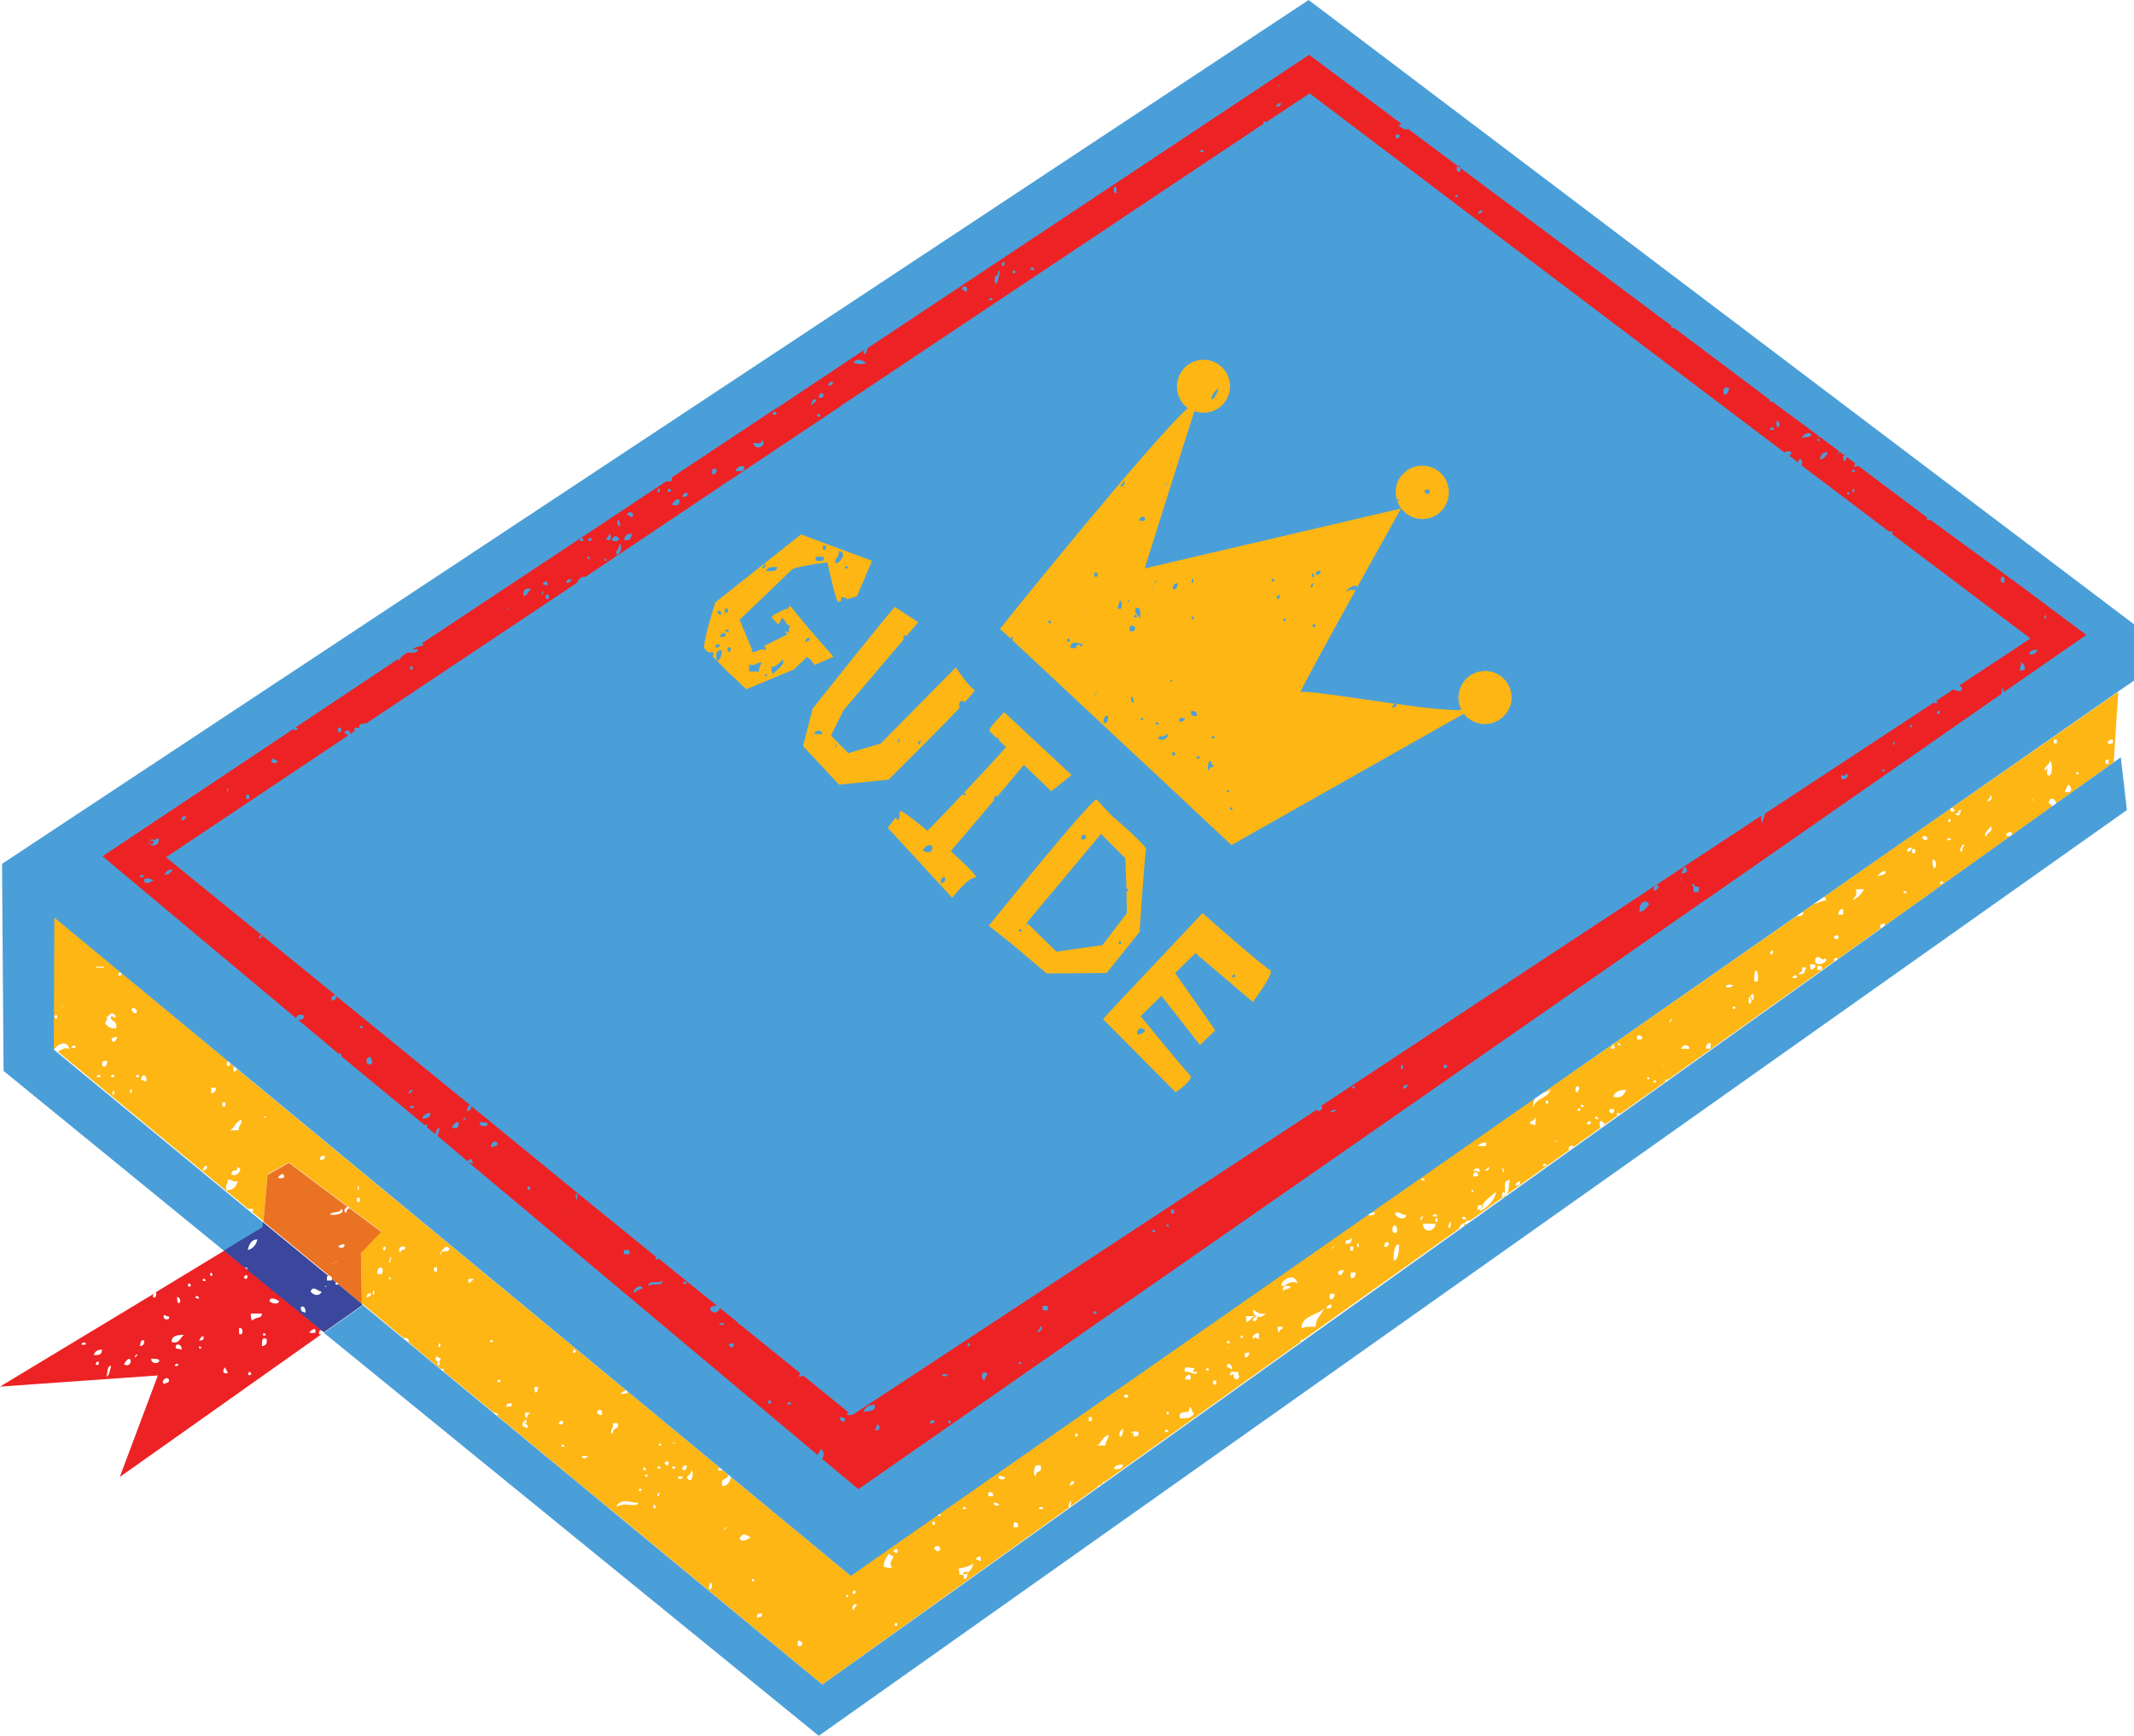 <?xml version="1.0" encoding="UTF-8"?><svg xmlns="http://www.w3.org/2000/svg" xmlns:xlink="http://www.w3.org/1999/xlink" height="342.0" preserveAspectRatio="xMidYMid meet" version="1.0" viewBox="0.0 0.0 420.4 342.0" width="420.4" zoomAndPan="magnify"><g id="change1_1"><path d="M291.8,238c0.1-0.2,0.2-0.4,0.3-0.6c0.1,0,0.1,0.1,0.1,0.1C292.1,237.8,292,237.9,291.8,238z M296.4,235.4 C296.5,235.4,296.5,235.4,296.4,235.4C296.5,235.4,296.5,235.4,296.4,235.4C296.4,235.4,296.4,235.4,296.4,235.4z M288.5,241.5 l0.4-0.3c-0.1-0.1-0.2-0.1-0.3-0.1c-0.1,0.1-0.2,0.2-0.2,0.3C288.4,241.5,288.5,241.5,288.5,241.5z M417.3,136.3l-0.9,13.9 l-11.3,8.1c-0.3-1.2-1.5-1.3-1.5,0c0.3,0,0.5,0.3,0.7,0.6l-8,5.7c0.1-0.1,0.1-0.3-0.1-0.7c-0.6,0-1,0.3-1,0.8c0.4,0,0.9,0.1,1.1-0.1 l-25.1,17.9c0.1-0.1,0.1-0.3,0.1-0.5c-0.6,0-1,0-0.9,0.8c0.2,0,0.3,0,0.4-0.1l-8.8,6.3c-0.1-0.3-0.5-0.5-0.8,0.2 c0.1,0,0.2,0.1,0.3,0.1l-32.3,23c0,0,0,0,0,0c0,0,0,0,0,0l-0.6,0.4c-0.3,0-0.7-0.1-0.5,0.4l-9,6.4c-0.1-0.2-0.6-0.5-0.6,0.2 c0.1,0,0.2,0,0.3,0l-3.1,2.2c0.2-0.3,0.5-0.4,0.5-0.6c-0.6,0-0.6-0.8-1-0.3c-0.1,0.4-0.1,1,0.1,1.2l-25.7,18.3 c-0.3-0.1-0.6-0.1-1.1,0.5c-0.5,0-0.9,0.5-1.1,1.1c0,0,0,0,0,0l-30.9,22c-0.1-0.1-0.1-0.3-0.2-0.4c0,0.3-0.1,0.5-0.1,0.7l-38.6,27.6 c-0.1,0-0.2,0-0.4,0c0.1,0.1,0.1,0.2,0.1,0.2l-0.5,0.4c-0.2,0-0.5,0.1-0.6,0.4L162,331.9l-41.7-34.5c0-0.1,0-0.1-0.1-0.2 c-0.1,0-0.1,0-0.2,0l-22.1-18.3c0.1-0.1,0.1-0.2,0.2-0.3c-0.3-0.2-0.6-0.3-1-0.4l-9.7-8c0-0.1,0-0.2,0-0.5c-0.3,0-0.3,0-0.6,0 c0,0,0,0,0,0l-6.3-5.2c0.1-0.6-0.1-0.9-0.9-0.9c0,0,0,0.1,0,0.1l-8.3-6.9l-0.2-10l4-4.2l-6.3-4.7c0,0,0,0,0-0.1 c-0.1-0.1-0.2-0.1-0.3-0.1l-11.6-8.7l-4.2,2.4l-0.8,9.2l-2.2-1.8c0.1-0.1,0.2-0.3,0.2-0.6c-0.3,0-0.7-0.1-1,0l-37.5-31 c0.6-0.3,1.3-1,2.3-0.5c-0.5-1.9-2.3-1-3,0l-0.2-0.1l0.1-26l34.5,28.6c-0.1,0-0.2,0-0.4,0c0,0,0,0.5,0,0.8c0.3,0,0.3,0,0.6,0 c0-0.3,0-0.3,0-0.6l0.8,0.7c-0.1,0.3-0.2,0.6-0.1,1c0.3,0.1,0.6-0.1,0.7-0.5l76.6,63.3c-0.4,0.2-0.8,0.4-1.1,0.7 c0.5,0.1,1.1,0,1.6-0.3l17.9,14.8c-0.1,0.2-0.2,0.4-0.3,0.6c0.4,0,0.7,0,1,0l1,0.8c0.1,1.3-1.6,0.4-1.1,2.3c1,0,1.5-0.8,1.7-1.8 l23.5,19.4l17.2-12c0,0,0,0.1-0.1,0.1c1,0.6,0.7-0.3,0.4-0.3l84.4-58.9c0.5,0.3,1.5,0.1,1.5-0.4c-0.4,0-0.7,0-0.9,0l32.4-22.6 c-0.2,0.4-0.4,1-0.4,2c0.6-2.1,2.8-1.8,3.5-3.6c-0.6,0.3-1.2,0.5-1.7,0.7l13.7-9.5c0.4,0.1,0.5-0.1,0.4-0.3l36-25.1 c0.8,0,1.4-0.1,1.4-0.8c-0.2,0.1-0.4,0.2-0.6,0.2l2.6-1.8c1-0.2,1.6-0.7,2.5-0.7c-0.1-0.4-0.3-0.6-0.5-0.7l25-17.5 c-0.2,0.3,0.1,1.3,0.8,0.4c-0.3-0.4-0.6-0.5-0.7-0.4L417.3,136.3z M10.7,200.4C11.5,201.5,11.4,199,10.7,200.4L10.7,200.4z M12.3,198.1C11.5,199.6,13,197.1,12.3,198.1L12.3,198.1z M20.8,201.8c0.9,0.8,0.9,0.8,2.1,0.8c0.3-1.8-1.3-1.1-1-2.4 c0.6,0,0.9,0.8,0.9,0c-0.9-1.1-1-0.3-1.9,0.3C21.6,200.7,20.5,201.2,20.8,201.8z M14,206.4C15.8,206.7,14.6,205.4,14,206.4L14,206.4 z M18.9,190.7c0.6-0.3,1.6,0.3,1.6-0.3C19.9,190.7,18.9,190.1,18.9,190.7z M19,212.2C20.5,212.5,19.5,211.1,19,212.2L19,212.2z M21.1,209c-0.9,0-1,0-1,0.8C20.3,210.4,21.1,210.4,21.1,209z M21.8,212.2C23.3,212.5,22.1,211.1,21.8,212.2L21.8,212.2z M22.1,215.4C22.5,216.7,22.8,213.8,22.1,215.4L22.1,215.4z M23.1,204.3C20.9,204.3,22.5,206.4,23.1,204.3L23.1,204.3z M23.3,192.2 C24.7,192.5,23.4,190.7,23.3,192.2L23.3,192.2z M25.6,215C26,216.4,26.2,213.5,25.6,215L25.6,215z M26.3,199.6c0.3,0,0.3,0,0.6,0 c0.3-1.1-1.3-1.4-0.9-0.3C26.3,199.3,26.3,199.3,26.3,199.6z M26.8,212.2C28.2,212.5,26.8,211.1,26.8,212.2L26.8,212.2z M27.8,212.8 c0.6,0,0.6,0.3,1,0.3C29.1,211.7,27.8,211.4,27.8,212.8z M40.8,229.8c-0.4-0.3-0.7,0.2-0.9,0.8C40.5,230.6,40.8,230.3,40.8,229.8z M42.5,214.3c-0.3,0-0.7,0-0.9,0c0,0.3,0,0.8,0,1.1C42.2,215.4,42.6,215,42.5,214.3z M44.4,217.2c-0.3,0-0.3,0-0.6,0 c0,0.3,0,0.3,0,0.8c0.3,0,0.3,0,0.6,0C44.4,217.5,44.4,217.5,44.4,217.2z M46.8,232.7c-0.9,0.3-1-0.3-1.9-0.3c0,1.1-0.6,0.8-0.3,2.1 C46,234.5,46.6,233.8,46.8,232.7z M46.6,230c0.7,1.1-1,0-1,1.4C46.6,232.1,48.3,230,46.6,230z M47.6,220.6c-1.5,0.5-1.5,2.1-2.5,2.1 c0.6,0,1,0,1.9,0C47,221.7,47.6,221.7,47.6,220.6z M52.6,220c-0.6,0-0.6,0-0.6,0.3L52.6,220z M64,227.7c-0.4,0-1,0-1,0.8 C63.8,228.5,64,228.5,64,227.7z M70.4,234.2C70.7,235.3,70.9,232.4,70.4,234.2L70.4,234.2z M70.9,236c-0.3,0-0.3,0-0.6,0 c0,0.3,0,0.3,0,0.8c0.3,0,0.3,0,0.6,0C70.9,236.6,70.9,236.3,70.9,236z M73.1,254.8c-0.6,0-0.9,0.3-0.9,0.8 C72.6,255.5,73.1,255.5,73.1,254.8z M73.4,254.8C73.8,256,73.9,253.1,73.4,254.8L73.4,254.8z M75.3,249.8c-1-0.3-0.9,0.8-1,1.1 C75.1,251.3,75.6,251,75.3,249.8z M75.4,246C76,247.4,76.3,244.6,75.4,246L75.4,246z M76.6,252C77.5,252.3,76.6,251,76.6,252 L76.6,252z M76.9,247.7l-0.3,1.1c0,0,0.3,0,0.3-0.3C76.9,248.1,77.3,247.7,76.9,247.7z M78.8,241C79.5,242.1,77.8,239.5,78.8,241 L78.8,241z M79.8,245.7c-0.9-0.5-1.6,0.6-0.9,1.1C78.9,246,80,246.5,79.8,245.7z M86.3,265.2C86.8,266.2,87,263.5,86.3,265.2 L86.3,265.2z M85.5,250.5c0.3,0,0.3,0,0.6,0c0-0.5,0-0.5,0-0.8c-0.3,0-0.3,0-0.6,0C85.5,250.1,85.5,250.1,85.5,250.5z M86.1,268.7 C86.8,270,86.8,267.3,86.1,268.7L86.1,268.7z M86.8,267.6c-0.3,0-0.6-0.3-0.9-0.3C85.5,268.4,86.8,268.7,86.8,267.6z M88.5,246 c-0.6-1.4-2.5,1.8-1.6,1.1C86.8,246,88.5,247.1,88.5,246z M93.4,252c-0.6,0-1.6-0.3-1,0.8C92.8,252.6,93,252.3,93.4,252z M96.5,264.4C97.8,264.7,96.7,263.4,96.5,264.4L96.5,264.4z M98,272.3C99.4,272.6,98,271.1,98,272.3L98,272.3z M100.8,276.5 c-0.9,0-1,0-1,0.8C100.2,276.8,100.9,277.6,100.8,276.5z M104,280.9c-0.1-0.1-0.3-0.2-0.4-0.4c0.2-0.3,0.2-1.3-0.4-0.4 c-0.1-0.1-0.2,0.1-0.3,0.8C103.2,280.9,104,281.9,104,280.9z M104.4,278.3c-0.3,0-0.6,0-0.9,0c-0.1,0.3-0.1,1.1,0.3,1.1 C103.8,278.6,104.4,278.6,104.4,278.3z M105.3,273.3c0,0.3,0,1.1,0.3,1.1C105.9,274.1,106.5,273,105.3,273.3z M110,280.4 C111.2,281.5,111.3,278.9,110,280.4L110,280.4z M110.6,285C111.9,285.4,110.6,283.9,110.6,285L110.6,285z M112.9,266.5 C114.1,266.8,112.9,265,112.9,266.5L112.9,266.5z M115.8,286.9C113.7,286.6,115,288,115.8,286.9L115.8,286.9z M118.6,278 c-0.3-0.3-0.9-0.3-1,0.3c0.1,0,0.1,0.5,1,0.5C118.6,278.5,118.6,278.5,118.6,278z M121.7,280.4c-0.3,0-0.9,0-1,0 c0.3,1.1-0.9,1.8,0,2.1C120.7,281,122.1,281.8,121.7,280.4z M125.8,296.1c-1.6,0-3.5-1.1-4.4,0.8 C123.2,295.8,125.1,297.2,125.8,296.1z M125.8,293.7C127.1,294,126,292.7,125.8,293.7L125.8,293.7z M126.7,289.6 C127.9,290.1,126.7,288.3,126.7,289.6L126.7,289.6z M127.1,290.9C128.2,291.2,127.1,289.8,127.1,290.9L127.1,290.9z M128.7,296.9 C129.5,298.2,129,295.4,128.7,296.9L128.7,296.9z M129.5,294.5C129.8,295.8,130.2,293,129.5,294.5L129.5,294.5z M129.5,289.3 C130.9,289.6,129.6,288.3,129.5,289.3L129.5,289.3z M129.8,284.8C130.9,285.1,129.8,283.8,129.8,284.8L129.8,284.8z M130.9,288.3 C132,289.8,132,286.9,130.9,288.3L130.9,288.3z M132.4,289.3C133.9,289.6,132.4,288.3,132.4,289.3L132.4,289.3z M133.1,284.1 c0,0-0.6,0.3-0.9,0.3c0,0,0,0,0.3,0C133,284.5,133,284.1,133.1,284.1z M134.6,291C132.7,290.4,133.9,292.2,134.6,291L134.6,291z M135.3,288.7c-0.6,0-0.9,0.3-0.9,0.8C134.7,289.8,135.3,289.8,135.3,288.7z M136.2,289.6c0,0.8-0.6,1.1-0.9,1.4 C136.1,292.8,136.9,290.4,136.2,289.6z M139.9,311.8c0,0.3-0.3,0.8-0.3,1.1C140.3,313.7,140.5,311.8,139.9,311.8z M142.8,301.1 C141.9,302.5,144,300.1,142.8,301.1L142.8,301.1z M147.9,302.9c-1-0.5-1.6-1.1-2.2,0.3C146.3,304,147.3,303.2,147.9,302.9z M148.1,311.5C149.3,311.8,148.1,310.5,148.1,311.5L148.1,311.5z M150.1,317.9c-0.7,0-1,0-1,0.8C150,318.6,150.1,318.6,150.1,317.9z M157.3,323.2C156.4,325.4,159.4,323.9,157.3,323.2L157.3,323.2z M166.7,314.6C167.6,315,166.7,313.5,166.7,314.6L166.7,314.6z M167.9,314C169.2,314.3,168.3,312.4,167.9,314L167.9,314z M168.8,316.2c-0.6-0.6-1.3,0.8-0.6,1.1 C168.3,316.5,168.8,316.5,168.8,316.2z M176,306.5c-0.7,0.2-0.7-0.6-1-0.3c-0.3,0.8-0.9,1.1-0.9,2.4c0.3,0.3,0.9,0.3,1.6,0.3 C175.1,307.6,175.7,307.9,176,306.5z M176.2,320.3C177.4,320.6,176.4,318.9,176.2,320.3L176.2,320.3z M176,305.6 C177.2,307,177.1,304.1,176,305.6L176,305.6z M183.6,300.2C184.4,301.2,184.4,298.8,183.6,300.2L183.6,300.2z M184.1,305.2 c0.4,0.3,0.4,0.6,1,0.3C185.7,304.4,183.8,304.4,184.1,305.2z M189.7,297.3C191.1,297.6,189.7,296.3,189.7,297.3L189.7,297.3z M191.8,308c-0.9,0.8-2.2,0.8-3.1,1.1c0.3,0,0.3,0.8,0.3,1.1c0.3,0.1,0.5,0.1,0.8,0.1c0.1,0.2,0.1,0.6,0.1,0.8 c0.4,0.1,0.7-0.3,0.7-1.2C191.2,309.5,191.6,308.8,191.8,308z M193.2,307c0-0.8-1,0-1,0.3C192.7,307,193.3,308.3,193.2,307z M194.7,294c0,0.3,0,0.3,0,0.8c0.3,0,0.6,0,0.9,0C195.7,294,195.4,294,194.7,294z M196.8,296.3c-0.3,0-0.6-0.3-0.9-0.3 C195.4,296.6,196.8,297,196.8,296.3z M197.9,291c-0.6,0-0.6-0.3-1-0.3C196.2,291.7,198.3,291.7,197.9,291z M200.6,300.9 c0-0.8-0.4-1.2-0.9-0.8c0,0.3,0,0.3,0,0.8C200.1,300.9,200.3,300.9,200.6,300.9z M205,288.7c-0.3,0-0.6,0-0.9,0 c-0.4,0.5-0.7,2.1,0,2.1C203.9,289.5,205.5,290.5,205,288.7z M204.6,297.3C206.4,297.6,205,296.3,204.6,297.3L204.6,297.3z M210.8,295.7c0,0.3-0.3,0.8-0.3,1.1C210.9,297.5,211.2,295.7,210.8,295.7z M211.6,291.9c-0.4-0.3-0.7,0.2-0.9,0.8 C211.3,292.6,211.6,292.3,211.6,291.9z M211.8,283C213,283.3,211.8,281.5,211.8,283L211.8,283z M215.1,279.2c-0.3,0-0.3,0-0.6,0 c0,0.3,0,0.3,0,0.8c0.3,0,0.3,0,0.6,0C215.1,279.5,215.1,279.5,215.1,279.2z M218.4,282.7c-1.5,0.5-1.5,2.1-2.5,2.1c0.6,0,1,0,1.9,0 C217.8,283.7,218.4,283.7,218.4,282.7z M221.3,288.6c-0.9,0-1.6,0-1.9,0.8C220.6,289.6,221,289.3,221.3,288.6z M221.3,281.5 C219.7,282.2,221,284.7,221.3,281.5L221.3,281.5z M222.2,288C221.9,288,222.2,288.3,222.2,288L222.2,288z M221.4,275.3 C223.2,275.7,221.7,273.9,221.4,275.3L221.4,275.3z M222.8,282.4l0.6-0.3C222.8,282.1,222.8,282.1,222.8,282.4z M224.3,282.2 c-0.1,0-1.3-0.8-1,0.8C224.1,283,224.3,283,224.3,282.2z M229.5,282.1C231,282.4,229.5,281,229.5,282.1L229.5,282.1z M229.8,278.6 C230.9,279.1,229.8,277.3,229.8,278.6L229.8,278.6z M235.2,278.4c-0.7-0.3-0.3-1.4-0.9-1.1c0.3,1.8-2.2,0-1.9,2.1 C233.5,279.5,234.9,279.5,235.2,278.4z M234.5,271.8c0.4-1.4-1-1.1-1,0C233.8,271.8,234.4,271.8,234.5,271.8z M235.9,270.3 c-0.6,0-0.7,0-0.9,0c0-0.3,0.3-0.3,0.3-0.8c-0.6,0.3-2.2-0.8-1.9,0.8C234.5,270,235.4,271.3,235.9,270.3z M237.6,270 C238.9,270.3,237.6,268.9,237.6,270L237.6,270z M239.6,272c-0.3,0-0.3,0-0.6,0c0,0.3,0,0.3,0,0.8c0.3,0,0.3,0,0.6,0 C239.6,272.3,239.6,272,239.6,272z M240.8,262.3C240.5,262,240.8,262.6,240.8,262.3L240.8,262.3z M241.7,264.6 C243.1,264.9,241.7,263.5,241.7,264.6L241.7,264.6z M241.8,265.5C242.3,265.5,241.8,265.2,241.8,265.5L241.8,265.5z M242.7,269.4 c-0.3-0.8-1-1.1-1,0C242.3,269.1,242.7,270.5,242.7,269.4z M243.2,270.2c-0.4,0-0.9,0-0.9,0.8C242.9,270.9,243.2,270.6,243.2,270.2z M243.9,270.3c-1.2-0.3-1.2,1.8,0,1.4C244.4,270.9,243.9,271.3,243.9,270.3z M244.4,263.5C245.5,264,244.4,262.4,244.4,263.5 L244.4,263.5z M246.2,266.5c-0.9,0-1,0-1,0.8C245.6,267.6,245.9,267.3,246.2,266.5z M247.1,259.3c-0.3,0-1,0-1.6,0 C245.2,261.7,246.5,259.6,247.1,259.3z M248,262.7c-0.4-0.3-1.9,0.8-0.9,1.1c0-0.8,0.3,0,0.9,0C248,263.5,248,263,248,262.7z M249.4,258.8c-1.2,0.3-1.8-0.3-2.5-0.8c0,0.9,0.3,1.3,0.7,1.4c-1.6,0.4-0.3,1.9,0.2,0C248.3,259.6,248.9,259.3,249.4,258.8z M252.6,261.4c0,0-0.4,0-0.9,0c0,0.3,0,1.1,0.3,1.1C252.1,261.7,252.9,262.1,252.6,261.4z M254.3,253.5c-0.9-0.3-1.6-0.3-1.6,0.8 C253.2,254,254,254,254.3,253.5z M255.6,252.8c-0.6-2.1-2.8-0.8-3.2,0.3C252.9,254.1,253.7,252,255.6,252.8z M262.5,245.7 C261.6,247.2,263.5,244.6,262.5,245.7L262.5,245.7z M260.8,257.8c-1.3,1.4-4.4,1.4-4.4,3.9c0.6-0.3,1.6-0.3,2.8-0.3 C259.2,259.6,260.3,259.3,260.8,257.8z M262.3,257c-0.7,0.2-0.9,0.2-1,0.8C262.2,257.8,262.3,257.8,262.3,257z M262.9,254.9 c-0.9,0-1,0-1,0.8C262,256.2,262.9,256.2,262.9,254.9z M264.7,250.2C262.5,250.2,264.2,252.5,264.7,250.2L264.7,250.2z M266.1,243.9 c0,0.8-1.3,0-1,1.1C265.8,245.4,266.7,244.3,266.1,243.9z M266,246.4c0.3,0,0.3,0,0.6,0c0,0,0-0.3,0-0.8c-0.3,0-0.3,0-0.6,0 C266,246,266,246,266,246.4z M267.1,250.7c-0.3,0-0.9,0-1,0c0,0.5,0,0.8,0,1.1C267.1,252,267,251,267.1,250.7z M267.3,245.4 C268,246.7,267.6,243.9,267.3,245.4L267.3,245.4z M282.2,239.6C284,240.1,282.7,238.6,282.2,239.6L282.2,239.6z M280,232.5 C281.5,233,280,231.5,280,232.5L280,232.5z M273.6,244.9c-0.3-0.3-0.9-0.3-0.9,0.8C273.3,245.7,273.6,245.4,273.6,244.9z M275.2,242.8c0.1-0.6,0-1.4-0.6-1.4C274,242.2,274.3,243.3,275.2,242.8z M275.6,245.2c-1-0.2-1.2,2.4-1,3.2 C275.5,248.1,275.6,246.6,275.6,245.2z M277,239.3c-1,0.3-1-0.8-2.2-0.3C274.8,239.9,277,240.7,277,239.3z M279.9,239.9 C279.2,241.5,281.2,238.9,279.9,239.9L279.9,239.9z M282.8,241.1c-0.9,0-1.6,0-2.5,0C280.5,243.3,282.8,242.5,282.8,241.1z M282.7,240.4C283.4,241.8,283.3,238.9,282.7,240.4L282.7,240.4z M285.6,240.7c0,0.3-0.3,0.8-0.3,1.1 C285.9,242.5,285.9,240.4,285.6,240.7z M288,240.1C289.6,240.8,288.4,239,288,240.1L288,240.1z M295.9,230.4 C296.6,232.2,296.2,229.4,295.9,230.4L295.9,230.4z M292.5,230.7c0.6,0,0.9-0.3,0.9-0.8C293.1,230,292.9,230.3,292.5,230.7z M290.9,225.9c0.6-0.5,2.1,0.6,1.9-0.8C291.9,225.1,291.5,225.4,290.9,225.9z M290.3,230.7c0.6,0,0.9,0,1,0.3 C292.1,230,290.3,230,290.3,230.7z M289.9,234.8C290.7,235.1,289.9,233.8,289.9,234.8L289.9,234.8z M291.2,231.5 c-0.1-0.8-1-0.8-1,0.3C290.7,231.8,291.2,231.8,291.2,231.5z M294.8,234.7c-0.7,0.9-2,1.3-2.8,2.8c-0.4-0.2-1.1-0.1-0.9,0.9 c0.2-0.1,0.4-0.1,0.6-0.2c-0.1,0.2-0.1,0.3-0.2,0.5C293.2,237.8,294.4,236.5,294.8,234.7z M297.5,232.5c-1.4,0-1,1-1,2.8 c0-0.2-0.1-0.3-0.3-0.5c-1,1.2,0.6,1.5,0.3,0.6C297.5,235.4,297,233.3,297.5,232.5z M299.5,232.8c-0.6,0-0.9,0.3-0.9,0.8 C299.1,233.6,299.5,233.6,299.5,232.8z M302.3,220.3c0,0.8-1,0.3-0.9,1.1c0.6,0,0.6,0.3,1,0.3C302.5,220.9,302.7,220.3,302.3,220.3z M303.9,229.7C305.4,230,304.2,228.6,303.9,229.7L303.9,229.7z M304.5,217.4C305.7,217.7,304.5,215.9,304.5,217.4L304.5,217.4z M306.8,224.7c0,0-0.4,0-0.6,0.3C306.3,225,306.6,225,306.8,224.7z M309.9,225.7c-0.1,0-1,0-0.9,0.8 C309.6,226.5,309.9,226.2,309.9,225.7z M310.7,215.2c0.3-0.3,0.9-1.4-0.3-1.1C310.5,214.4,310.1,215.2,310.7,215.2z M310.7,218.8 C312,219.1,311.1,217.7,310.7,218.8L310.7,218.8z M311.4,218C312.7,218.5,311.4,217,311.4,218L311.4,218z M312.6,221.5 C314.2,221.8,313,220,312.6,221.5L312.6,221.5z M314.2,220.3C315.6,221.1,314.3,219.3,314.2,220.3L314.2,220.3z M318.7,205.8 C319.9,206.6,318.7,204.8,318.7,205.8L318.7,205.8z M317.3,206.6C318.9,206.9,317.7,205.2,317.3,206.6L317.3,206.6z M318,218.5 c-0.6,0-1,0-1,0.3C317.3,219.6,318,219.6,318,218.5z M320.3,214.7c-1,0-2.2,0.3-2.5,1.4C319.3,216.5,320,215.8,320.3,214.7z M322.5,204c0,0.3,0,0.3,0,0.8c0.3,0,0.6,0,0.9,0C323.7,204,323.1,204,322.5,204z M324.5,212.6C325.5,212.9,324.5,211.6,324.5,212.6 L324.5,212.6z M325.7,213.2C326.9,213.7,325.9,212.2,325.7,213.2L325.7,213.2z M327.7,209.7C326.8,211.3,328.4,208.7,327.7,209.7 L327.7,209.7z M329.1,208.2c-0.1-0.1-0.2-0.2-0.2-0.2C329.1,208.2,329.1,208.2,329.1,208.2z M329,201 C328.4,202.5,330.1,199.9,329,201L329,201z M330.3,207.5C330.1,207,330.3,207.8,330.3,207.5L330.3,207.5z M332.8,206.4 c-0.4-0.8-1.5-0.5-1.6,0.3C331.8,206.4,332.8,207,332.8,206.4z M337,205.5c-0.9,0-0.9,0.8-1,1.1c0.3,0,0.9,0,1,0 C337,206.1,337,205.8,337,205.5z M339.1,202.8C339.2,202.8,339.1,202.5,339.1,202.8L339.1,202.8z M339.7,193.1 C339.8,193.6,339.7,192.8,339.7,193.1L339.7,193.1z M341.5,194.1C339,193.6,340.1,195.4,341.5,194.1L341.5,194.1z M341.3,198.7 C342.6,199,341.4,197.7,341.3,198.7L341.3,198.7z M343.4,190.7C342.3,192.2,344.2,189.7,343.4,190.7L343.4,190.7z M345.1,195.9 c-0.2,0.2-0.2,0.3-0.3,0.5c-0.1,0-0.2,0-0.3,0.1c0,0.3,0,0.8,0,1.1c0.3,0.4,0.5,0,0.5-0.5C345.7,197.2,345.6,195.6,345.1,195.9z M345.9,191.2c-0.3,0.3-0.3,1.1-0.3,2.1C346.7,194.1,346.4,191.2,345.9,191.2z M348.7,187.7C349.3,189.1,349.6,186.2,348.7,187.7 L348.7,187.7z M353.1,192.7C354.8,193,353.6,191.3,353.1,192.7L353.1,192.7z M359.2,185.8C359.5,185.8,359.2,185.5,359.2,185.8 L359.2,185.8z M355.9,190.6c-0.3,0-0.6,0-0.9,0c0.3,1.1-0.6,0.8-0.7,1.4C355.9,191.9,355.2,191.6,355.9,190.6z M357.5,190 c-0.3,0-0.6,0-0.9,0c0,0.3,0,1.1,0.3,1.1C357.2,190.7,358,190.7,357.5,190z M358,190.3c0,0.3,0,0.3,0,0.8c0.3,0,0.6,0,0.9,0 C359,190.3,358.9,190.3,358,190.3z M359.5,188.8c-0.4,0.9-1.5-1.2-1.9,0.3C357.3,190.9,360.8,189.4,359.5,188.8z M383.8,161.9 C384.9,162.2,383.8,160.5,383.8,161.9L383.8,161.9z M360.3,181.8C360.3,181.7,360.3,181.7,360.3,181.8L360.3,181.8z M361.2,184.7 C362.5,186,362.5,183.2,361.2,184.7L361.2,184.7z M363.1,179.1c-0.9,0-0.9,0.8-1,1.1c0.3,0,0.4,0,1,0 C363.1,179.9,363.1,179.4,363.1,179.1z M363.6,175.5C363.9,175.5,363.3,175.2,363.6,175.5L363.6,175.5z M367.2,175.2 c-0.6,0-1,0-1.6,0c0.4,1.4-0.3,1.4-0.6,2.1C365.9,177,366.7,176.2,367.2,175.2z M368.3,182.9C368,182.6,368.3,183.3,368.3,182.9 L368.3,182.9z M371.5,171.6c-1,0-1.3,0.8-1.9,1.1C370.5,172.3,371.5,172.6,371.5,171.6z M375,175.9C376.4,176.4,375,174.9,375,175.9 L375,175.9z M376.6,167c-0.3,0-0.9,0-0.9,0.8C376.3,167.8,376.6,167.5,376.6,167z M377.3,167.3c-0.3,0-0.3,0-0.6,0c0,0,0,0.3,0,0.8 c0.3,0,0.3,0,0.6,0C377.3,167.8,377.3,167.8,377.3,167.3z M378.7,165.2c0.3,0,0.3,0,0.3,0.3c0.3,0,0.3,0,0.6,0 C380,164.5,378.5,164.5,378.7,165.2z M380.7,169.3C380.7,173.1,382.3,169.6,380.7,169.3L380.7,169.3z M382.2,174.1 C383.6,174.4,382.2,172.9,382.2,174.1L382.2,174.1z M383.6,165.5C385.1,165.8,383.8,164.5,383.6,165.5L383.6,165.5z M385.2,160.5 C386.8,161.1,385.7,159.5,385.2,160.5L385.2,160.5z M385.8,159.9C386.1,161.4,386.7,158.6,385.8,159.9L385.8,159.9z M386.6,166.4 c0,0.3-1,1.4,0,1.4C386.3,167,387.5,166.4,386.6,166.4z M392.3,162.8c-0.4,0.5-1.8,1.5-1,2.1C391.3,163.9,392.6,164.2,392.3,162.8z M392.1,156.7c0,0.8-0.6,0.8-0.6,1.1C392.1,158.1,392.7,157,392.1,156.7z M400.5,151.8C400.6,152.1,400.5,151.5,400.5,151.8 L400.5,151.8z M400.6,157c0,0.3-0.3,0.8,0,0.8C400.6,157.8,400.6,157.3,400.6,157z M403.8,149.9c0,0.2,0,0.3-0.1,0.5c0,0,0,0-0.1,0 c-0.1,0.3-0.7,0.6-0.9,1.4c0.2,0,0.5-0.2,0.7-0.4c-0.2,0.7-0.3,1.4,0.3,1.4C404.4,152.8,404.4,149.9,403.8,149.9z M405.2,145.7 c-0.3,0-0.3,0-0.6,0c0,0.3,0,0.3,0,0.8c0.3,0,0.3,0,0.6,0C405.2,146.5,405.2,146,405.2,145.7z M407.4,154.6 c-0.3,0.8-0.6,1.1-0.6,1.4C408.3,156.5,408.3,155,407.4,154.6z M409.1,153c-0.1-0.1-0.1,0-0.1,0c-0.1,0.1-0.3,0.1-0.4,0.2 c0,0,0,0,0,0c-0.2,0.1-0.2,0.2-0.3,0.2c0.1,0,0.2-0.1,0.3-0.3c0.2,0,0.3-0.2,0.4-0.2C409.1,153,409.1,153,409.1,153z M409,152.5 C410.2,152.8,409,151.5,409,152.5L409,152.5z M410.3,148C410.6,148.4,410.1,147.7,410.3,148L410.3,148z M415.4,149.7 c-0.3,0-0.3,0-0.6,0c0,0.3,0,0.8,0,0.8c0.3,0,0.3,0,0.6,0C415.4,150.1,415.4,150.1,415.4,149.7z M416.2,145.7c-0.6,0-1,0.3-1,0.8 C415.6,146.5,416.6,146.8,416.2,145.7z M344.8,196.9c0.1,0.1,0.2,0.1,0.3,0.1c0-0.3-0.1-0.6-0.2-0.7 C344.8,196.5,344.8,196.6,344.8,196.9z M103.6,280.5c-0.1-0.2-0.3-0.3-0.4-0.4c0,0,0,0,0,0C103.4,280.6,103.5,280.6,103.6,280.5z M189.7,310c0.1,0,0.2,0.1,0.2,0.2c0.3,0,0.6-0.1,0.8-0.3c0-0.1,0-0.1,0-0.2C190.1,309.7,189.7,309.7,189.7,310z" fill="#fdb614"/></g><g id="change2_1"><path d="M420.4,123v11.1l-3.2,2.2L167.6,310.5L10.7,180.8l-0.1,26l41.3,34.1l-0.1,1l-2.2,1.3l-5.4,3.3L0.7,211 l-0.3-40.8L257.8,0L420.4,123z M416.4,150.2L162,331.9l-90.7-74.9v0.3l-2.8,2l-4.7,3.3l97.5,79.4L419,159.6l-1.2-10.4L416.4,150.2z" fill="#4b9fd8"/></g><g id="change3_1"><path d="M62.9,262.9c-0.2-0.7,0.1-0.8,0.5-0.8l-19.2-15.7l-13.5,8.2c0.2,0.4,0,1.5-0.6,0.9c0-0.2,0.1-0.4,0.2-0.6 L0,273.2l31.1-2.2l-7.5,20l39.7-28.1C63.2,262.9,63.1,262.9,62.9,262.9z M51.8,263.1C51.8,262,53,263.4,51.8,263.1L51.8,263.1z M34.9,255.5C36.3,256,34.8,258.1,34.9,255.5L34.9,255.5z M16,264.9C16.5,263.8,17.8,265.3,16,264.9L16,264.9z M18.8,268.7 C19.7,267.3,19.7,269.7,18.8,268.7L18.8,268.7z M18.5,267c0.1-0.8,0.9-1.1,1.6-1.1C20.1,267,19.4,267,18.5,267z M20.9,271.2 c0.4-0.3,0-2.1,1-2.1C21.6,270.2,21.5,271.2,20.9,271.2z M24.4,268.8C26.1,265.9,26.3,269.9,24.4,268.8L24.4,268.8z M26.7,267 C27.8,266.2,26.1,268.3,26.7,267L26.7,267z M27.5,265.2c0.3-0.3,0-1.4,0.9-1.1C28.5,264.9,28.1,265.2,27.5,265.2z M29.8,267.7 c0.7,0,1.3,0,1.6,0.3C31.4,268.8,29.7,268.8,29.8,267.7z M32.4,272.7c-1-0.5,0.6-1.8,0.9-0.8C33.3,272.7,32.6,272.3,32.4,272.7z M32.3,259.1c0.4,0,0.4,0.3,1,0.3C33.6,260.2,31.9,260.2,32.3,259.1z M34.4,269.1C34.8,268,35.8,269.4,34.4,269.1L34.4,269.1z M34.8,264.9c0.4,0,1,0,1,1.1C35.5,265.5,34.1,266.2,34.8,264.9z M33.8,264.4c0-1.4,1.5-1.4,2.5-1.4 C35.5,263.4,35.4,264.9,33.8,264.4z M37,253.4C37.1,252,38.3,253.9,37,253.4L37,253.4z M38.5,255.7 C38.6,254.6,40.1,256.4,38.5,255.7L38.5,255.7z M39.2,265.6C39.2,264.6,40.2,266.1,39.2,265.6L39.2,265.6z M39.2,264.1 c0.3-0.3,0.3-0.8,0.9-0.8C40.2,264.1,39.8,264.1,39.2,264.1z M39.9,252.3C40.1,251.3,41.2,252.8,39.9,252.3L39.9,252.3z M41.4,254.3 C41.4,254.6,41.2,254,41.4,254.3L41.4,254.3z M41.4,251.3C41.4,249.9,42.4,251.7,41.4,251.3L41.4,251.3z M43.6,256.9 C43.6,256.4,43.7,256.9,43.6,256.9L43.6,256.9z M44.3,269.4c0,0,0.3,0.5,0.6,1.1C44,270.8,43.7,270.2,44.3,269.4z M47.1,262.8 c0-0.3,0-0.8,0-1.1C48,261.3,48,263.4,47.1,262.8z M48,259C48,259,48.1,259.3,48,259L48,259z M48,251.7C49,250.2,49,252.8,48,251.7 L48,251.7z M48.9,270.9C48.9,269.4,50.2,271.2,48.9,270.9L48.9,270.9z M49.7,260.2c-0.3-0.3-0.3-1.1-0.3-1.4c0.9,0,1.3,0,2.2,0 C51.6,259.9,50.3,259.4,49.7,260.2z M51.6,265.2c0-1.1,0-1.8,0.9-1.4C52.7,264.4,52.5,265.2,51.6,265.2z M53.1,256.4 c0-1.1,1.6-0.3,1.9,0C54.7,257.2,53.4,256.7,53.1,256.4z M59,264C59,263.5,59.1,264,59,264L59,264z M61,262.6c0-0.3,0.4-0.6,1-0.8 C62.6,262.9,61.6,262.6,61,262.6z" fill="#ed2224"/></g><g id="change4_1"><path d="M65.4,252l0.8,0.7c0.2-0.1,0.5,0.2,0.4,0.3l4.7,3.9l-0.2-10l4-4.2l-6.3-4.7c-0.1,0.2-0.6,0.3-0.6,1 c-0.7-0.3-0.2-1.2,0.3-1.2l-11.6-8.7l-4.2,2.4l-0.8,9.2l12.9,10.6C65.2,251.4,65.4,251.6,65.4,252z M66,248.7 c-0.3,0.3-0.6,0.3-0.6,0.3L66,248.7C66.5,248.4,66.5,248.7,66,248.7z M66.6,245.6C68.7,244.2,67.9,246.6,66.6,245.6L66.6,245.6z M67.2,238.2c1,0.6-0.7,1.4-2.2,1.1C65.6,238.5,66.9,239.2,67.2,238.2z M54.8,232.1c0-0.3,0.6-0.8,1-0.8 C56.4,232.4,55.3,232.1,54.8,232.1z" fill="#ea7223"/></g><g id="change5_1"><path d="M71.3,256.9l-4.7-3.9c0,0,0,0,0,0c0,0,0,0,0,0.1c0,0,0,0,0,0c0,0,0,0-0.1,0c0,0,0,0,0,0c0,0-0.1,0-0.1,0 c0,0,0,0-0.1,0c-0.1,0-0.1,0-0.2,0c0-0.1,0-0.2,0-0.3c0,0,0,0,0,0c0-0.1,0.1-0.1,0.1-0.1l-0.8-0.7v0c0,0.1,0,0.2-0.1,0.3 c-0.3,0-0.6,0-0.9,0c0-0.5,0-0.5,0-0.8c0.1,0,0.2-0.1,0.3-0.1l-12.9-10.6l-0.1,1l-2.2,1.3l-5.4,3.3l4,3.3c0,0,0,0,0,0 c0.1,0,0.2,0,0.3,0c0.1,0,0.2,0.1,0.4,0.2c-0.1,0.1-0.1,0.2-0.1,0.3l15.1,12.3l4.7-3.3l2.8-2V256.9z M48.8,246.3 c0.3-1.4,0.9-2.1,1.9-2.1C50.5,245.2,49.9,246,48.8,246.3z M59.3,257.5c0.6-0.3,0.9,0.3,0.9,1.1C59.3,258.5,59.2,258.1,59.3,257.5z M61.2,254.5c0.4-1.4,1.5,0,2.2,0C62.8,255.5,61.8,255.2,61.2,254.5z M64.4,253.4c-0.3,0.2-0.5,0.3-0.3,0 C64.2,253.4,64.3,253.4,64.4,253.4c0.2-0.1,0.5-0.3,0.6-0.3C65,253.1,64.7,253.3,64.4,253.4z" fill="#3a479d"/></g><g id="change1_2"><path d="M296.5,134c-1.9-2.2-5.2-2.4-7.4-0.5c-1.8,1.6-2.3,4.2-1.2,6.4c-2.3,0.1-7.3-0.4-12.7-1.2 c0,0.3-0.3,0.7-0.9,0.7c0-0.4,0.3-0.7,0.8-0.7c-8.7-1.2-18.3-2.8-18.9-2.3c-0.5,0.5,5.4-10.3,10.9-20.2c-0.5,0.2-1.5-0.3-1.7,0.5 c-0.7-0.5,1.9-1.8,1.9-1.1c0,0.1,0,0.2,0,0.2c4.5-8.1,8.7-15.6,8.7-15.6L225.5,112l7.5-23.8c0-0.1,0-0.2,0-0.3c0,0,0,0,0.1,0 l2.2-6.9c2.7,1,5.7-0.4,6.7-3.1c1-2.7-0.4-5.7-3.1-6.7c-2.7-1-5.7,0.4-6.7,3.1c-0.7,1.8-0.3,3.8,0.9,5.3c0.3,0.3,0.6,0.6,0.9,0.8 c-7,6.3-34.5,40.3-37,43.5l2.1,1.9c0.5-0.9,0.5,0,0.3,0.3l30.6,28.6c0.1-0.1,0.1-0.1,0,0l12.6,11.8l45.8-25.9l0.1,0.2 c1.9,2.2,5.2,2.5,7.4,0.6C298.2,139.5,298.4,136.2,296.5,134L296.5,134z M260.2,112.5c0,0.3-0.3,0.8-0.9,0.8 C259.1,112.5,259.6,112.5,260.2,112.5z M258.5,123.5C258.8,122.2,259.9,123.8,258.5,123.5L258.5,123.5z M258.4,113.4 C258.8,111.9,259.1,114.8,258.4,113.4L258.4,113.4z M258.8,114.8C258.4,116.6,257.7,115.5,258.8,114.8L258.8,114.8z M257.1,133.5 C256.9,133.2,257.4,133.5,257.1,133.5L257.1,133.5z M240.1,76.4C238.9,80.2,237.6,78.5,240.1,76.4L240.1,76.4z M229.8,95 c0,0.3,0,0.8,0,0.8C229.5,95.8,229.8,95.3,229.8,95z M225.4,101.8c0.6,1.1-0.4,0.8-1,0.8C224.4,102.1,224.8,101.8,225.4,101.8z M206.7,132.5C206.8,132.8,206.4,132.5,206.7,132.5L206.7,132.5z M206.4,122.6C206.7,121.6,207.8,123.4,206.4,122.6L206.4,122.6z M210.2,126.4C210.2,124.9,211.5,126.7,210.2,126.4L210.2,126.4z M212.8,127.5c-0.1,0.1-0.2,0.1-0.4,0.1c-0.4,0.1-1,0.1-1.5,0.1 c-0.1-1.8,1.8-0.8,2.5-0.8C213.2,127.2,213,127.4,212.8,127.5z M214,121C215.2,119.9,213.1,122,214,121L214,121z M215.9,136.5 C216.8,135.8,214.9,137.9,215.9,136.5L215.9,136.5z M216.2,113.6c-0.3,0-0.3,0-0.6,0c0-0.3,0-0.8,0-0.8c0.3,0,0.3,0,0.6,0 C216.2,113.3,216.2,113.3,216.2,113.6z M217.4,142.4c0-0.6,0-1.4,0.9-1.4C218.3,142.1,218.1,142.6,217.4,142.4z M220.2,119.8 c0-0.6,0.3-0.6,0.3-1.4C221.2,118,221.2,120.8,220.2,119.8z M220.7,95.8c0-0.3,0.6-0.3,0.6-1.1C221.9,95,221.3,96.1,220.7,95.8z M222.2,118.9c0-0.3,0-0.6,0.3-0.8C222.5,118.6,222.2,118.6,222.2,118.9z M222.8,137.4c0.4-0.5,0.4,0.3,0.6,1.1 C223.1,138.5,222.8,138.2,222.8,137.4z M222.6,124.4c-0.3-1.1,0.4-1.5,1-0.8C223.7,124.4,223.2,124.4,222.6,124.4z M223.4,121.6 C223.4,120.5,224.7,121.9,223.4,121.6L223.4,121.6z M224.6,121.9c-0.3-0.8-1.2-0.8-0.9-2.1C224.7,119.5,224.7,120.5,224.6,121.9z M224.7,141.8C224.7,140.8,225.9,142.1,224.7,141.8L224.7,141.8z M227,116C226.2,114.6,227.9,117.2,227,116L227,116z M227.6,114.6 C228.5,113.6,226.9,116,227.6,114.6L227.6,114.6z M227.6,142.7C227.6,141.7,229.1,143,227.6,142.7L227.6,142.7z M228.2,145.6 c0-1.1,1.6,0,1.6-1.1C230.6,145.1,229.2,146.2,228.2,145.6z M234.7,114.5C235.4,113,235.1,115.8,234.7,114.5L234.7,114.5z M234.7,121.9C234.7,120.8,236,122.3,234.7,121.9L234.7,121.9z M234.7,140c0,0.3,1.3-0.3,1,1.1C235.1,141.1,234.4,141.1,234.7,140z M230.6,134.3C230.6,133.2,231.4,134.6,230.6,134.3L230.6,134.3z M230.9,148.8C230.9,147.2,232.3,149.1,230.9,148.8L230.9,148.8z M231,116c0.1-0.3,0.1-1.1,1-1.1C232,116,231.4,116.3,231,116z M232.5,142.3c-0.6-1.1,0.4-0.8,1-0.8 C233.2,142.1,232.9,142.1,232.5,142.3z M234.7,151.5C234.4,151,235,151.5,234.7,151.5L234.7,151.5z M235.7,149.4 C236,148.3,237.1,149.7,235.7,149.4L235.7,149.4z M236.8,139.3C236.9,139.4,237,139.4,236.8,139.3L236.8,139.3z M238.2,151.8 c-0.6,0,0-1.8,0-1.8c0.6-0.3,0.3,0.8,0.9,0.8C239.1,151.5,238.2,150.7,238.2,151.8z M238.6,145.4 C238.9,144.4,240.1,145.7,238.6,145.4L238.6,145.4z M240.8,147.9C240.8,147.6,241.1,147.9,240.8,147.9L240.8,147.9z M241.7,156 C241.7,155,242.7,156.5,241.7,156L241.7,156z M242.3,159.5C242.3,158.4,243.4,159.8,242.3,159.5L242.3,159.5z M250.5,114.5 C250.5,113.4,251.8,114.8,250.5,114.5L250.5,114.5z M251.5,117.7C252.5,116.1,252.1,119,251.5,117.7L251.5,117.7z M252.8,122.3 C252.8,121.1,254,122.6,252.8,122.3L252.8,122.3z M253.7,146.5C253.7,146.5,253.8,146.6,253.7,146.5 C253.8,146.6,253.8,146.6,253.7,146.5z M255.8,156.3C255.8,156.4,255.9,156.4,255.8,156.3C255.9,156.4,256,156.5,255.8,156.3 C255.8,156.4,255.8,156.3,255.8,156.3z M255.9,105.9C255.9,105.6,256.2,105.9,255.9,105.9L255.9,105.9z M259.1,136.7 C258.8,136.4,259.1,136.7,259.1,136.7L259.1,136.7z M274.2,141.5C273.9,141.1,274.5,141.8,274.2,141.5L274.2,141.5z M140.9,118.7 c0,0-2.7,8.6-2.1,9.1c0.1,0.1,0.4,0.4,0.8,0.8c0,0,0-0.1,0-0.1c0.3,0,0.6,0,0.9,0c0,0.3,0,0.6,0,1c1.1,1,2.4,2.4,3.6,3.6 c0.1,0,0.1,0,0.2,0c0,0.1,0,0.1,0,0.1c1.5,1.4,2.7,2.6,2.7,2.6l9.4-3.9l2.6-2.5l0.4,0.4c0.2,0,0.5,0.3,0.4,0.4l0.7,0.8l3.7-1.6 c0,0-4.8-5.4-7.2-8.4c0,0-0.1,0-0.1,0c0,0,0-0.1,0-0.1c-0.6-0.7-1-1.3-1.2-1.5c-0.1,0.1-0.2,0.2-0.5,0.3c0.1,0.2,0.1,0.4-0.5,0.3 c-1.2,0.6-3.1,1.4-2.6,1.8c0.2,0.1,0.6,0.6,1.2,1.2c0.3-0.3,0.6-0.6,0.6-1.2c0.9,0,0.7,1.4,1.8,1.5c-0.3,0.3-0.3,0.6-0.3,1.4 c-0.3-0.2-0.6-0.3-0.8-0.3c0.2,0.2,0.3,0.4,0.5,0.6l-4.6,2.3c0.2,0.2,0.4,0.4,0.4,0.8c-1.5-0.5-1.8,0.6-2.8,0.3c0-0.1,0-0.2,0.1-0.3 l-2.5-6c0,0,7.9-7.5,9.8-9.4c0,0,0,0-0.1-0.1c0,0,0,0,0.1,0.1c0.2-0.2,0.3-0.3,0.4-0.4c0.6-0.7,7.1-1.5,7.1-1.5l1.2,5.2l0.8,2.6 l0.7-0.2c0-0.4,0-0.4,0-0.7c0.7,0,1.2,0,1,0.4l2.1-0.6c0.3-0.7,3-7,3-7l-14-5.2L140.9,118.7z M142.8,119.9c0.3,0,0.3,0,0.6,0 c0,0.5,0,0.5,0,0.8c-0.3,0-0.3,0-0.6,0C142.8,120.4,142.8,119.9,142.8,119.9z M141.3,120.7C141.9,119.3,142.7,122.2,141.3,120.7 L141.3,120.7z M141.9,127C141.2,128.5,140,126.7,141.9,127L141.9,127z M141.2,130.2c-0.3-1.8,0.1-2.1,1-2.1 C142.2,129.1,141.9,130.2,141.2,130.2z M141.9,125.5c0-0.5,0.3-0.8,0.9-0.8C143.2,125.5,142.7,125.5,141.9,125.5z M142.8,124.4 C143.2,123.4,144.3,124.8,142.8,124.4L142.8,124.4z M143.4,127.5C144.9,127.5,143,129.6,143.4,127.5L143.4,127.5z M159.5,125.7 c0.1,0.6-0.4,0.6-0.9,0.8C158.6,126,158.9,125.7,159.5,125.7z M155.8,129.9C155.8,130.3,155.4,129.9,155.8,129.9L155.8,129.9z M154.2,126.1C154.2,126.1,154.1,126.2,154.2,126.1C154,126.3,154,126.2,154.2,126.1C154.1,126.2,154.2,126.2,154.2,126.1z M154.2,129.9c0.6,1.1-1.3,2.1-1.9,2.9c-0.3-0.3-0.3-0.6-0.3-1.4C152.9,131.4,153.6,130.6,154.2,129.9z M150.7,133.2 C150.7,132.1,151.6,133.5,150.7,133.2L150.7,133.2z M147.6,130.9c1.2,0.5,1.5-0.6,2.5-0.3c-0.6,0.6-0.6,1.7-0.6,1.7 c-0.9,0-1.3,0-1.9,0C147.6,132,147.6,131.2,147.6,130.9z M150.1,111.9c0-0.3,0.6-0.3,0.6-1.1C151,111.2,150.7,112.2,150.1,111.9z M151.3,112.9c0,0,0.1,0,0.1,0.1C151.4,113,151.4,112.9,151.3,112.9z M150.9,112.5c0.3-0.8,1.2-0.8,2.2-0.8 C153.1,112.8,151.7,112.5,150.9,112.5z M166.4,111.9C166.7,110.9,167.7,112.4,166.4,111.9L166.4,111.9z M165.2,108.6 c1.8,0,0.4,2.4-0.6,2.4C164.3,109.7,165.5,110,165.2,108.6z M162.1,107.5c0.3,0,0.3,0,0.6,0c0,0,0,0.3,0,0.8c-0.3,0-0.3,0-0.6,0 C162.1,107.8,162.1,107.8,162.1,107.5z M160.7,109.7c0.6,0,1,0,1.6,0c0.1,1.4-1,0.6-1.6,0.8C160.7,110,160.7,110,160.7,109.7z M195,144.1l1.3,1.3c0.2,0,0.4,0,0.5,0c0,0.1,0,0.3-0.1,0.4l1.5,1.4c-1.3,1.5-4.8,5.3-8.3,9c0.3-0.1,0.8,0.6-0.2,0.4 c0-0.1,0-0.2,0-0.2c-2.7,2.9-5.4,5.7-7,7.3c-2.6-2.2-4.9-3.9-5.3-3.9l-0.3,0.4c0.4,0.2,0,1.2-0.2,1.4c-0.3-0.1-0.3-0.4-0.4-0.6 l-1.6,2.1l12.7,13.8c0,0,2.9-3.9,4.5-4c0.7-0.1-1.8-2.5-4.8-5.2l8.5-10c-0.1-0.2-0.1-0.5,0.4-1c0.1,0.1,0.1,0.2,0.2,0.3l5.3-6.3 l5.4,5.2l4-3.2l-13.3-12.4C197.5,140.8,194.4,143.6,195,144.1z M186,169.6C186,169.9,185.9,169.3,186,169.6L186,169.6z M181.8,167.6 c0.3-0.8,1.3-1.5,1.9-0.8C183.7,168.1,182.9,168.1,181.8,167.6z M185.3,174c0-0.8,0.4-1.4,0.9-1.1C186.3,173.7,185.9,174,185.3,174z M208.7,151.7C208.8,151.6,208.8,151.6,208.7,151.7L208.7,151.7z M208.6,151.9C208.4,152.2,208.2,152.5,208.6,151.9L208.6,151.9z M155.5,119.1c0.1,0,0.1,0.1,0,0.2C155.4,119.1,155.4,119,155.5,119.1z M189.1,139.4c-0.3-0.3-0.2-0.8,0.1-1.2 c0.4-0.2,0.7-0.1,0.8,0.2c1.4-1.5,2.2-2.5,2-2.5c-0.9-0.2-3.7-4.4-3.7-4.4l-14.8,15l-6.4,1.9l-3.4-3.5l2.5-5l11.9-14 c-0.1-0.1-0.1-0.1-0.2-0.3c0.4-0.7,0.5-0.5,0.6-0.2l2.4-2.8l-4.6-3c0.1-0.5-16.2,20-16.2,20l-1.9,7.4l7.1,7.6l9.8-1 C175,153.6,184.3,144.5,189.1,139.4z M187.8,139.1c0,0-0.1-0.1-0.1-0.1c0,0,0,0-0.1-0.1c0,0,0,0,0.1,0.1 C187.7,139.1,187.8,139.1,187.8,139.1z M180.9,146.2C182.2,145.1,180.6,147.7,180.9,146.2L180.9,146.2z M176.9,145.9 C177.4,144.5,177.1,147.4,176.9,145.9L176.9,145.9z M168.9,131.1C168.9,130.8,169,131.5,168.9,131.1L168.9,131.1z M159.5,145.4 C159.5,145.7,159.4,145,159.5,145.4L159.5,145.4z M160.4,144.7c0.1-0.8,1.2-1.1,1.6-0.3C162,145,161,144.4,160.4,144.7z M164.6,146.9C165.7,145.9,163.9,148.2,164.6,146.9L164.6,146.9z M170.6,148.9C171.1,149.4,170.5,148.9,170.6,148.9L170.6,148.9z M284.2,93.6c-1.9-2.2-5.2-2.5-7.4-0.6c-1.7,1.4-2.2,3.6-1.6,5.6c0,0,0-0.1,0.1-0.1c0.7-0.6,0.3,0,0,0.3c0.2,0.6,0.5,1.1,0.9,1.6 c1.9,2.2,5.2,2.5,7.4,0.6C285.8,99.1,286,95.8,284.2,93.6z M281.5,97.3c-0.3,0-0.3,0-0.6,0c0-0.3,0-0.3-0.3-0.3 C280.7,96.2,282.1,96.2,281.5,97.3z M284.8,95.9C283.7,97.4,285.6,94.6,284.8,95.9L284.8,95.9z M250.2,191.1 c-1.1-0.4-13.3-11.2-13.3-11.2l-17.6,18.7c0,0,0,0.1,0,0.1c0,0-0.1,0-0.1,0l-1.9,2.1l14.3,14.4c0,0,3.8-2.5,2.8-3.4 c-1-0.9-9.7-11.6-9.7-11.6l4.1-4l7.6,9.7l3-2.9l-7.9-11.3l4-3.9l11.3,9.6C246.8,197.4,251.3,191.5,250.2,191.1z M223.7,205.5 C224,205.8,223.4,205.5,223.7,205.5L223.7,205.5z M225.6,203c-0.3,0.5-0.7,0.8-1.6,0.8C224,202.4,225,202.4,225.6,203z M232.2,200.3 C232.2,199.8,232.5,200.3,232.2,200.3L232.2,200.3z M239.5,184.2C239.8,184.5,239.3,184.2,239.5,184.2L239.5,184.2z M242.7,192.5 C243,191.2,244,192.9,242.7,192.5L242.7,192.5z M218,191.7l6.5-8.1c0,0,1-15.5,1.3-16.2c0.2-0.6-5-5.2-6.7-6.6l-3.1-3.3 c-1.8,0.8-21.2,24.9-21.2,24.9l4.3,3.4l7.1,6L218,191.7z M212.6,189.4C212.6,189.4,212.6,189.4,212.6,189.4c0,0.1,0.1,0.1,0.1,0.1 C212.7,189.5,212.7,189.5,212.6,189.4C212.6,189.5,212.6,189.4,212.6,189.4z M217.7,189.5C217.4,189.2,217.7,189.5,217.7,189.5 L217.7,189.5z M220.4,185.9C220.4,184.5,221.5,186.4,220.4,185.9L220.4,185.9z M213.9,164.6c0.1,0.8-0.3,0.8-0.9,0.8 C213,164.6,213.3,164.3,213.9,164.6z M202.6,181.4l14.3-17.1l4.8,4.8l0.2,6c0.1,0,0.3,0.1,0.4,0.1c0,0.2-0.1,0.4-0.4,0.5l0.1,4.2 l-4.8,6.3l-9.1,1.3l-5.8-5.7l0.1-0.1C202.5,181.5,202.6,181.4,202.6,181.4z M200.7,183.5C200.7,182.4,202.1,183.8,200.7,183.5 L200.7,183.5z M202.1,182.4c0-0.5,0.3-0.5,0.3-0.3C202.1,182.4,202.1,182.4,202.1,182.4z M204.9,184.5 C204.9,184.8,204.5,184.5,204.9,184.5L204.9,184.5z M212.8,127.5c-0.1,0.1-0.2,0.1-0.4,0.1c-0.1,0-0.3,0-0.5,0 C212.4,126.5,213.1,127.2,212.8,127.5z" fill="#fdb614"/></g><g id="change3_2"><path d="M29.6,166.3c-0.1-0.1-0.2-0.3-0.2-0.6c0-0.1,0.1-0.1,0.1-0.1c0.3,0.1,0.6,0.1,0.7,0 C30.3,166.2,30.2,166.3,29.6,166.3z M333.8,174.7C333.8,174.7,333.8,174.8,333.8,174.7c0.1,0,0.1,0,0.1,0 C333.9,174.7,333.9,174.7,333.8,174.7z M398.7,115.9l12.3,9.2l-16.3,11.3c0-0.4-0.1-0.8-0.4-0.9c0.1,0.2,0.1,0.7,0,1.2l-58,40.4 c-0.1,0-0.1,0.1-0.2,0.1l-167,116.2l-7.2-6c0.6-0.4,0.4-1.7-0.2-1.9c-0.2,0.5-0.6,0.8-0.6,1.2L92.3,229c0.7,0,1.1,0.9,0.7-0.3 c0-0.6-0.6-0.2-0.9,0.1l-5.9-5c0.1-0.4,0.3-0.9,0.4-1.5c-0.6,0-0.7,0.6-0.8,1.2l-1.7-1.4c0.2-0.3,0-0.9-0.4-0.4L67.1,208 c0.6,0-0.2-0.8-0.3-0.3l-8-6.7c0.6-0.1,1.1-0.2,1.1-0.9c-0.9-0.4-1.3-0.1-1.6,0.5l-38.1-31.9L58,143.5c-0.1,0.1-0.1,0.1-0.2,0.3 c1.3,0.2,0.8-0.6,0.3-0.4l20.4-13.6c0,0.2,0,0.3,0,0.5c0.2-0.4,0.5-0.7,0.7-1l1-0.7c0.8-0.1,2.1,0.3,2.1-0.7c-0.4,0-0.7,0-1.1,0.1 l0.6-0.4c0.5-0.2,1-0.3,1.6-0.4c-0.1-0.2-0.1-0.4-0.2-0.5l48.1-31.9c0,0,0,0,0,0c0.1,0,1.4,0.4,1-0.7l21.1-14c0,0,0,0,0,0.1 c-0.1,1.2,0,0.4,0.1-0.1l16.8-11.2c-0.2,0.4-0.3,0.6,0.1,0.9c0.2-0.2,0.4-0.7,0.5-1.2l87-57.8l16.6,12.4c0,0,0,0,0,0.1 c0.2,0.3,0.1,0.1,0.1,0l1.5,1.1c-0.2,0.1-0.4,0.2-0.6,0.4c0.5,0.3,1.4,1,1.9,0.6l51.9,38.8c0,0.1-0.1,0.2-0.1,0.4 c0.3,0.1,0.5,0,0.6,0l18.9,14.2c0,0.1,0,0.2,0,0.4c0.2,0,0.3,0,0.4-0.1l9.2,6.8c-0.1,0.1-0.1,0.2,0.2,0.2l0.2,0.1c0,0.2,0.1,0.2,0,0 l3.6,2.7c0,0-0.1,0.1-0.1,0.2c-0.5,1,0,0.3,0.2-0.1l1.1,0.8c-0.1,0-0.2,0-0.4,0c0,0.3,0,1.1,0.3,1.1c0.2-0.2,0.4-0.6,0.4-0.9 l1.7,1.3c-0.1,0.2-0.2,0.4-0.2,0.7c0.2-0.1,0.5-0.1,0.8-0.2l13.6,10.2c-0.1,0.1-0.1,0.2-0.2,0.3c0.2,0.1,0.5,0.2,0.9,0.2 L398.7,115.9C398.5,115.9,398.7,116.1,398.7,115.9z M394.9,114.8c0-0.3,0-0.3,0-0.8C394.3,112.7,393.5,115.1,394.9,114.8z M370.9,100.9C371,100.9,371,101,370.9,100.9C371,100.9,370.9,100.9,370.9,100.9z M364.8,92.9C366.1,93.3,365,91.8,364.8,92.9 L364.8,92.9z M364.9,96.7C365.6,98,365.3,95.2,364.9,96.7L364.9,96.7z M363.9,97.4C364.9,97.7,363.9,96.2,363.9,97.4L363.9,97.4z M358.5,90.5c0.9,0,1.3-0.8,1.6-1.4C359,89,358.7,89.7,358.5,90.5z M358,86.8C359,87.3,358,85.8,358,86.8L358,86.8z M354.9,86.4 c0.6-0.5,1.8,0,1.9-0.8C356.3,84.9,355.2,85.6,354.9,86.4z M350,82.9C349.7,85.5,351.4,83.4,350,82.9L350,82.9z M348.6,84.7 C350.2,85,349.2,83.4,348.6,84.7L348.6,84.7z M339.6,77.8c0.4,0,1-0.3,1-1.4C339.7,76.1,339.3,76.7,339.6,77.8z M337.2,73.1 C336.9,73.1,337.2,73.6,337.2,73.1L337.2,73.1z M291.2,42.2c0.6-0.2,0.9-0.5,0.9-0.8C291.5,41.4,291.2,41.7,291.2,42.2z M287.7,33.8 c0-0.3,0-0.3,0-0.8C287.1,31.7,286.4,34.2,287.7,33.8z M286.7,38.8C288,39.1,286.7,37.8,286.7,38.8L286.7,38.8z M275.2,26.4 C274.1,28.1,276.9,26.8,275.2,26.4L275.2,26.4z M273.2,25.4C273,25.4,273.5,25.7,273.2,25.4L273.2,25.4z M270.1,23.9 C269.7,23.9,270.1,24.2,270.1,23.9L270.1,23.9z M251.9,16.8C251.1,18.1,253,15.7,251.9,16.8L251.9,16.8z M251.4,21 c0.6,0,1,0,0.9-0.8C251.8,20.4,251.4,20.7,251.4,21z M236.4,29.9C237.9,30.2,236.7,28.9,236.4,29.9L236.4,29.9z M235.2,33.5 C235.1,33.4,235.1,33.3,235.2,33.5L235.2,33.5z M219.9,38.1c0.1-0.3,0.1-1.4-0.3-1.4C219.3,37,219.3,38.1,219.9,38.1z M217.8,43.1 C218.1,43.1,217.8,42.8,217.8,43.1L217.8,43.1z M202.9,53C204.5,53.8,203.5,52,202.9,53L202.9,53z M199.5,53.8 C200.8,54.1,199.5,52.4,199.5,53.8L199.5,53.8z M197.9,51.4C197.6,50.9,197.9,51.7,197.9,51.4L197.9,51.4z M197.3,52 C197.9,53.5,198.3,50.6,197.3,52L197.3,52z M196.3,55.9c0.3-0.3,1-3.2,0.3-2.4c0,0.3,0,1.1-0.6,0.8 C196.1,54.8,195.7,55.9,196.3,55.9z M194.8,59.1C196.3,59.5,195.1,58,194.8,59.1L194.8,59.1z M189.5,57c0.3,0,1,1.1,1,0 C190.6,56.6,189.7,55.9,189.5,57z M168.1,71.4c0.3,0.3,2.3,0.6,2.5,0C169.8,71.1,169,70.4,168.1,71.4z M163.2,76 c0.6,0,0.9-0.3,0.9-0.8C163.8,75.2,163.2,75.2,163.2,76z M161.3,78.4c0.6,0,1,0,0.9-0.8C161.7,77.3,161.3,77.6,161.3,78.4z M161,82 C162.4,82.5,161,80.7,161,82L161,82z M160.2,76C159.8,75.7,160.4,76.4,160.2,76L160.2,76z M160.1,79.8c0-0.8,0.9-0.3,0.6-1.1 C160.1,78.4,159.5,79.8,160.1,79.8z M152.2,81.7C153.8,82,152.5,80.2,152.2,81.7L152.2,81.7z M150.3,86.4 C150.6,86.7,150.3,85.9,150.3,86.4L150.3,86.4z M148.5,87.5c0.3,1.4,2.8,0.3,1.6-0.8C150,88.1,147.8,86.7,148.5,87.5z M144.9,92.9 c0.6-0.3,2.1,0.5,1.6-1.1C145.6,91.8,145.1,92.1,144.9,92.9z M140.3,93.5c0.7,0,0.9-0.5,0.9-1.1c-0.3,0-0.6,0-0.9,0 C140.3,92.7,140.3,93.2,140.3,93.5z M134.5,97.9c0.3,0,1.2,0,0.9-0.8C134.7,97.1,134.5,97.4,134.5,97.9z M132.3,99.4 c0.9,0.3,1.6,0.3,1.6-0.8C133.3,97.9,132.8,98.9,132.3,99.4z M131.5,96.8C133,97.3,131.7,95.5,131.5,96.8L131.5,96.8z M129.5,96.8 C130.1,97.9,130.2,95,129.5,96.8L129.5,96.8z M123.6,101.5c0.3-0.2,0.7,0.6,1,0.3C125.2,100.7,123.3,100.7,123.6,101.5z M122.9,106.3c1,0.5,1.5-0.3,1.6-1.1C123.5,105,123.2,105.6,122.9,106.3z M122,107.1c0.1,1.1-0.7,1.1-0.6,2.1 C122.3,109.5,122.7,107.4,122,107.1z M121.6,102.6c0,0.8,0.3,1.1,0.6,1.1C122.1,103,122.1,102.3,121.6,102.6z M120.4,106.5 c0.6,0,1,0.5,1.6-0.3C121.4,105.4,121,105.4,120.4,106.5z M119.4,106.2c0.9,0.8,1.3-0.6,0.6-1.1C120,105.9,119.4,105.9,119.4,106.2z M119.1,110.4C120,110.9,119.1,109.3,119.1,110.4L119.1,110.4z M115.8,106.5C117.2,106.9,116.3,105.1,115.8,106.5L115.8,106.5z M115.7,110C116.9,110.7,115.7,108.9,115.7,110L115.7,110z M114.2,106.6C115.8,106.9,114.4,105.1,114.2,106.6L114.2,106.6z M111.6,114.9c0.3,0,1-0.3,1-0.8C111.7,114.2,111.6,114.2,111.6,114.9z M106.9,114.9C108.2,116.4,108.2,113.6,106.9,114.9 L106.9,114.9z M107.5,117.2c0,0.3,0,0.3,0,0.8c0.3,0,0.3,0,0.6,0c0-0.5,0-0.5,0-0.8C107.8,117.2,107.8,117.2,107.5,117.2z M106.8,116.7C106.2,118.3,107.8,115.7,106.8,116.7L106.8,116.7z M103.1,117.4c0.9,0,1-1.1,1.6-1.4C104,116,103,115.7,103.1,117.4z M100.2,119.9C99.7,119.9,100.2,120.4,100.2,119.9L100.2,119.9z M80.7,131.7C81.9,132.8,81.1,130.3,80.7,131.7L80.7,131.7z M66.6,144.2c0.3,0,0.3,0,0.6,0c0,0,0-0.5,0-0.8c-0.3,0-0.3,0-0.6,0C66.6,143.8,66.6,143.8,66.6,144.2z M54.6,149.8 c0,0.2-0.4-0.3-1-0.3C53,150.6,54.9,150.6,54.6,149.8z M48.5,157.4c0.3,0,0.3,0,0.6,0c0-0.3,0-0.3,0-0.8c-0.3,0-0.3,0-0.6,0 C48.5,157.1,48.5,157.1,48.5,157.4z M44.7,155.6C44.8,157.1,45.2,154.2,44.7,155.6L44.7,155.6z M35.7,161.6c0.3,0,0.9,0,0.9-0.8 C36,160.8,35.7,161.1,35.7,161.6z M27.5,172.8C29.1,173.1,27.9,171.7,27.5,172.8L27.5,172.8z M30.3,173.4c-0.9-0.2-1.9-0.8-1.9,0.3 C29,174.4,29.7,173.7,30.3,173.4z M31.3,165.2c-0.5,0-0.7,0.3-1,0.4c0,0,0,0,0-0.1c-0.2-0.2-0.5-0.1-0.7,0c0,0-0.1,0-0.1,0 c0,0.1,0,0.1,0,0.2c-0.1,0.1-0.2,0.3-0.2,0.6c0.1,0,0.2,0,0.3,0C30.1,166.9,31.4,166.6,31.3,165.2z M34,171.3 c-0.9,0-1.2,0.3-1.6,1.1C33.2,172.3,33.7,172,34,171.3z M51.8,184.1c-0.4,0-0.7,0.3-0.9,0.8C51.5,184.8,51.8,184.5,51.8,184.1z M70.9,202.5C72.3,202.8,70.9,201.5,70.9,202.5L70.9,202.5z M73.1,208.3c-1.2-0.3-1.2,1.8,0,1.4C73.7,208.9,73.1,209.3,73.1,208.3z M80.7,218.2C82.4,218.7,81.1,217.2,80.7,218.2L80.7,218.2z M81.4,214.7c-0.6,0-0.9,0.3-0.9,0.8C81,215.4,81.1,215,81.4,214.7z M84.8,219.3c-0.7,0-1.5,0.3-1.6,1.1C84.1,220.3,84.8,220.3,84.8,219.3z M89,222.1C90.9,223.2,90.8,219.3,89,222.1L89,222.1z M91.4,220.3C90.8,221.7,92.4,219.6,91.4,220.3L91.4,220.3z M96.1,221.4c-0.3-0.3-0.9-0.3-1.6-0.3C94.3,222.1,96.1,222.1,96.1,221.4 z M98,225.3c-0.3-1.1-1.9,0.3-0.9,0.8C97.2,225.6,98,226.1,98,225.3z M103.8,234.2C104.7,235.3,104.7,232.7,103.8,234.2L103.8,234.2 z M111.9,239.1C111.2,240.1,112.9,238,111.9,239.1L111.9,239.1z M113.4,235.3c0,0.3,0,1.1,0.3,1.1C113.5,236,114.1,235,113.4,235.3z M123.9,246.3c-0.3,0-0.9,0-1,0c0,0.3,0,0.8,0,0.8C123.5,247.1,124.5,247.4,123.9,246.3z M126.1,253.4c-0.3,0-1.8,0.8-1,1.4 C125.1,254,127.6,254,126.1,253.4z M130.5,252.3c-0.6,0.8-2.8-0.3-2.8,1.1C128.7,252.6,130.5,253.7,130.5,252.3z M134.6,252.9 C136.1,253.4,134.6,251.6,134.6,252.9L134.6,252.9z M142.7,260.7c-0.6,0-1,0-1,0.3C141.9,261,142.5,261.3,142.7,260.7z M143.5,265 C144.9,266.5,144.9,263.7,143.5,265L143.5,265z M151.3,276.5C152.8,276.8,151.3,275,151.3,276.5L151.3,276.5z M155.1,276.7 C156.6,277,155.4,275.6,155.1,276.7L155.1,276.7z M165.4,278.9c0,1.1,0.6,1.4,1,1.1C166.8,278.9,165.4,279.7,165.4,278.9z M172.3,276.8c-1,0-1.9,0.3-2.2,1.4C170.8,277.9,172.7,278.3,172.3,276.8z M172.7,280.7c0,0.8-0.3,0.8-0.3,1.1c0.3,0,0.3,0,0.6,0 C173.4,281.5,173.4,280.7,172.7,280.7z M183.1,280.4C185,280.7,183.7,278.9,183.1,280.4L183.1,280.4z M186.8,270.8 C184.6,270.5,185.9,271.8,186.8,270.8L186.8,270.8z M186.8,280.4C187.9,280.7,186.8,278.9,186.8,280.4L186.8,280.4z M190.6,265.2 C191.7,265.5,190.6,263.7,190.6,265.2L190.6,265.2z M194.5,270.6c-1-0.9-1.5,0.9-0.6,1.4C194.2,271.2,194.5,270.9,194.5,270.6z M200.7,268.7C201.7,269,200.7,267.6,200.7,268.7L200.7,268.7z M203.9,267.9c-0.1,0-0.1,0-0.2,0.1c-0.2,0.1-0.5,0.2-0.7,0.2 c0,0,0,0,0.3,0c0.2,0.1,0.3-0.1,0.4-0.2C203.8,267.9,203.9,267.9,203.9,267.9z M204.9,261.3c0,0.8-0.6,0.8-0.6,1.1 C204.9,262.6,205.7,261.6,204.9,261.3z M206.4,257.3c-0.3,0-0.9,0-1,0c0,0.3,0,0.3,0,0.8C205.7,258.1,206.7,258.7,206.4,257.3z M206.7,259.1C206.4,258.7,206.8,259.4,206.7,259.1L206.7,259.1z M215.3,258.7C216.8,259.4,215.6,257.6,215.3,258.7L215.3,258.7z M227,242.7C228.4,243.1,227,241.6,227,242.7L227,242.7z M229.8,241.6C230.9,242.1,229.8,240.6,229.8,241.6L229.8,241.6z M231.3,238.3c-0.3,0-0.3,0-0.6,0c0,0.2,0,0.5,0,0.8c0.3,0,0.3,0,0.6,0C231.3,238.8,231.3,238.8,231.3,238.3z M263.1,218.7 c-0.1-0.3-1,0.3-1,0.3C261.8,219.3,263.4,219,263.1,218.7z M263.5,219C263.2,219,263.8,219.4,263.5,219L263.5,219z M266.4,214.4 C267.6,214.7,266.4,213.4,266.4,214.4L266.4,214.4z M276.1,209.8C275.5,211.9,277.1,209.8,276.1,209.8L276.1,209.8z M277.3,213.7 c-0.6,0-0.9,0.3-0.9,0.8C277,214.4,277.3,214.1,277.3,213.7z M285.2,210.1C284,208.9,284.2,211.4,285.2,210.1L285.2,210.1z M299.4,200.6C299.6,200.9,299.4,200.3,299.4,200.6L299.4,200.6z M303.6,194.2C303.6,194.1,303.5,194.1,303.6,194.2 C303.6,194.1,303.6,194.1,303.6,194.2z M307.5,188.1C307.6,188.2,307.7,188.3,307.5,188.1L307.5,188.1z M324.9,178.2 c-0.6-1.2-2.1-0.5-1.9,1.4C324,179.6,324.3,178.8,324.9,178.2z M326.8,174.7c-0.6-0.8-1,0-1,0.8 C326.2,175.5,326.5,175.2,326.8,174.7z M331.2,173.1C330.9,175.6,331.6,171.4,331.2,173.1L331.2,173.1z M332.2,171 c-0.6-0.6-0.6,0.5-1,1.1C332.1,172,332.5,172,332.2,171z M334.7,174.7c-0.3,0-0.5,0-0.8,0c0.1-0.2-0.6-0.9-0.6-0.2 c0.2,0.1,0.3,0.2,0.4,0.2c-0.3,1,0,1.3,0.9,1C334.7,175.5,334.7,175.2,334.7,174.7z M358.2,160.8C358.5,160.8,358,160.5,358.2,160.8 L358.2,160.8z M363.7,152.4c-0.1,1.1-1.3-0.5-0.9,1.1C363.7,153.7,364.5,152.7,363.7,152.4z M370.8,151.9 C371.9,152.4,370.8,150.9,370.8,151.9L370.8,151.9z M373,146.3C372.4,147.7,374.1,145.6,373,146.3L373,146.3z M376.3,143.2 C377.2,143.8,376.3,142,376.3,143.2L376.3,143.2z M381.6,140.6C382.9,140.9,381.6,139.2,381.6,140.6L381.6,140.6z M385.6,142.1 c-0.1,0.1-0.1,0.2-0.2,0.3c0,0-0.1,0-0.1,0c0,0.1,0,0.1,0.1,0C385.5,142.3,385.6,142.1,385.6,142.1z M400,125.8l-27.3-20.6 c0.1-0.2,0.1-0.3,0.2-0.5c-0.3,0-0.6,0-0.8,0l-17.2-13c0.2-0.4,0.2-0.9-0.3-1.4c-0.2,0.3-0.3,0.5-0.4,0.8l-1.7-1.3 c0,0,0.1-0.1,0.1-0.1c0.9-0.9-0.6-1-1-0.5l-93.6-70.8l-8.6,5.7c-0.1-0.1-0.2-0.2-0.5-0.2c0,0.2,0,0.4,0,0.5l-82.7,55.2 c-0.2,0-0.3,0.1-0.4,0.3l-22.6,15.1c0,0,0,0,0-0.1c-0.1,0-0.1,0.1-0.1,0.1l-0.5,0.4c-0.1,0-0.2,0-0.3,0c0,0.1,0,0.1,0,0.2 l-20.6,13.8c-0.1,0-0.3,0-0.3,0.2l-6.3,4.2c0-0.1,0.1-0.2,0.1-0.2c-0.7,0-1.2,0.4-1.5,1.2l-41.5,27.7c-0.6,0-0.9,0.1-1.4,0.3 c0,0.3,0,0.5,0,0.6l-0.1,0.1c0,0,0,0,0-0.1c-1.1-0.2-1.1,0.4-0.7,0.5l-1.1,0.8c0.5-1-1.2-1-1-0.2c0.4,0,0.5,0.4,0.7,0.4l-35.9,24 l33.3,27.1c-0.2,0.4-1,0-0.6,1.1c0.4,0.2,0.9-0.4,0.9-0.8l26.4,21.5c-0.7-0.2-0.5,0.8-0.8,1.1c0.6,0,1-0.3,0.9-1l6,4.9c0,0,0,0,0,0 c0,0,0,0,0,0l14.3,11.7c0,0,0,0.1,0,0.1c0,0,0.1,0,0.1,0l16,13c0,0.1,0,0.3,0,0.6c0.2,0,0.4-0.1,0.6-0.2l11.5,9.3 c-0.7,0-1.4-0.1-1.4,0.8c0.8,0.9,1.6,0.5,1.9-0.4l3.6,2.9c0,0,0,0.1,0,0.2c0.2,0.1,0.3,0.1,0.3,0.1l12,9.7c-0.1,0.1-0.3,0.3-0.4,0.6 c0.6,0,0.8,0,0.9-0.2l9,7.3c-0.1,0.1-0.3,0.1-0.4,0.3c0.2,0.2,0.6,0.3,0.9,0.1l0.2,0.1l91.7-60.3c-0.1,0.1-0.1,0.2-0.1,0.3 c0.3,0.3,1,0,1-0.8c-0.1,0-0.2,0-0.4,0l36.5-24.1c0.1,0,0.1,0,0.3,0c0-0.1,0-0.1,0-0.2l50.1-33c-0.1,0.6,0,1.3,0.1,1.5 c0.2-0.6,0.5-1.2,0.6-1.9l33.3-21.9c0,0,0,0.1,0,0.1c0.9,0.2,0.7-0.3,0.4-0.4l3.6-2.4c0,0.1-0.1,0.1-0.1,0.2c0.4,0,1.6,0.8,1.6-0.3 c-0.1-0.3-0.4-0.5-0.6-0.5L400,125.8z M398.9,131.8c0-1.1-0.6-1.1-0.9-1.4c0.4,0.6-0.1,0.6-0.1,1.7 C398.4,132.1,398.7,132.1,398.9,131.8z M402.7,121.6C403,122.9,403.4,120.1,402.7,121.6L402.7,121.6z M401.4,127.9 c-0.6,0.3-1.6,0-1.6,1.1C400.6,129,401.2,128.7,401.4,127.9z" fill="#ed2224"/></g></svg>